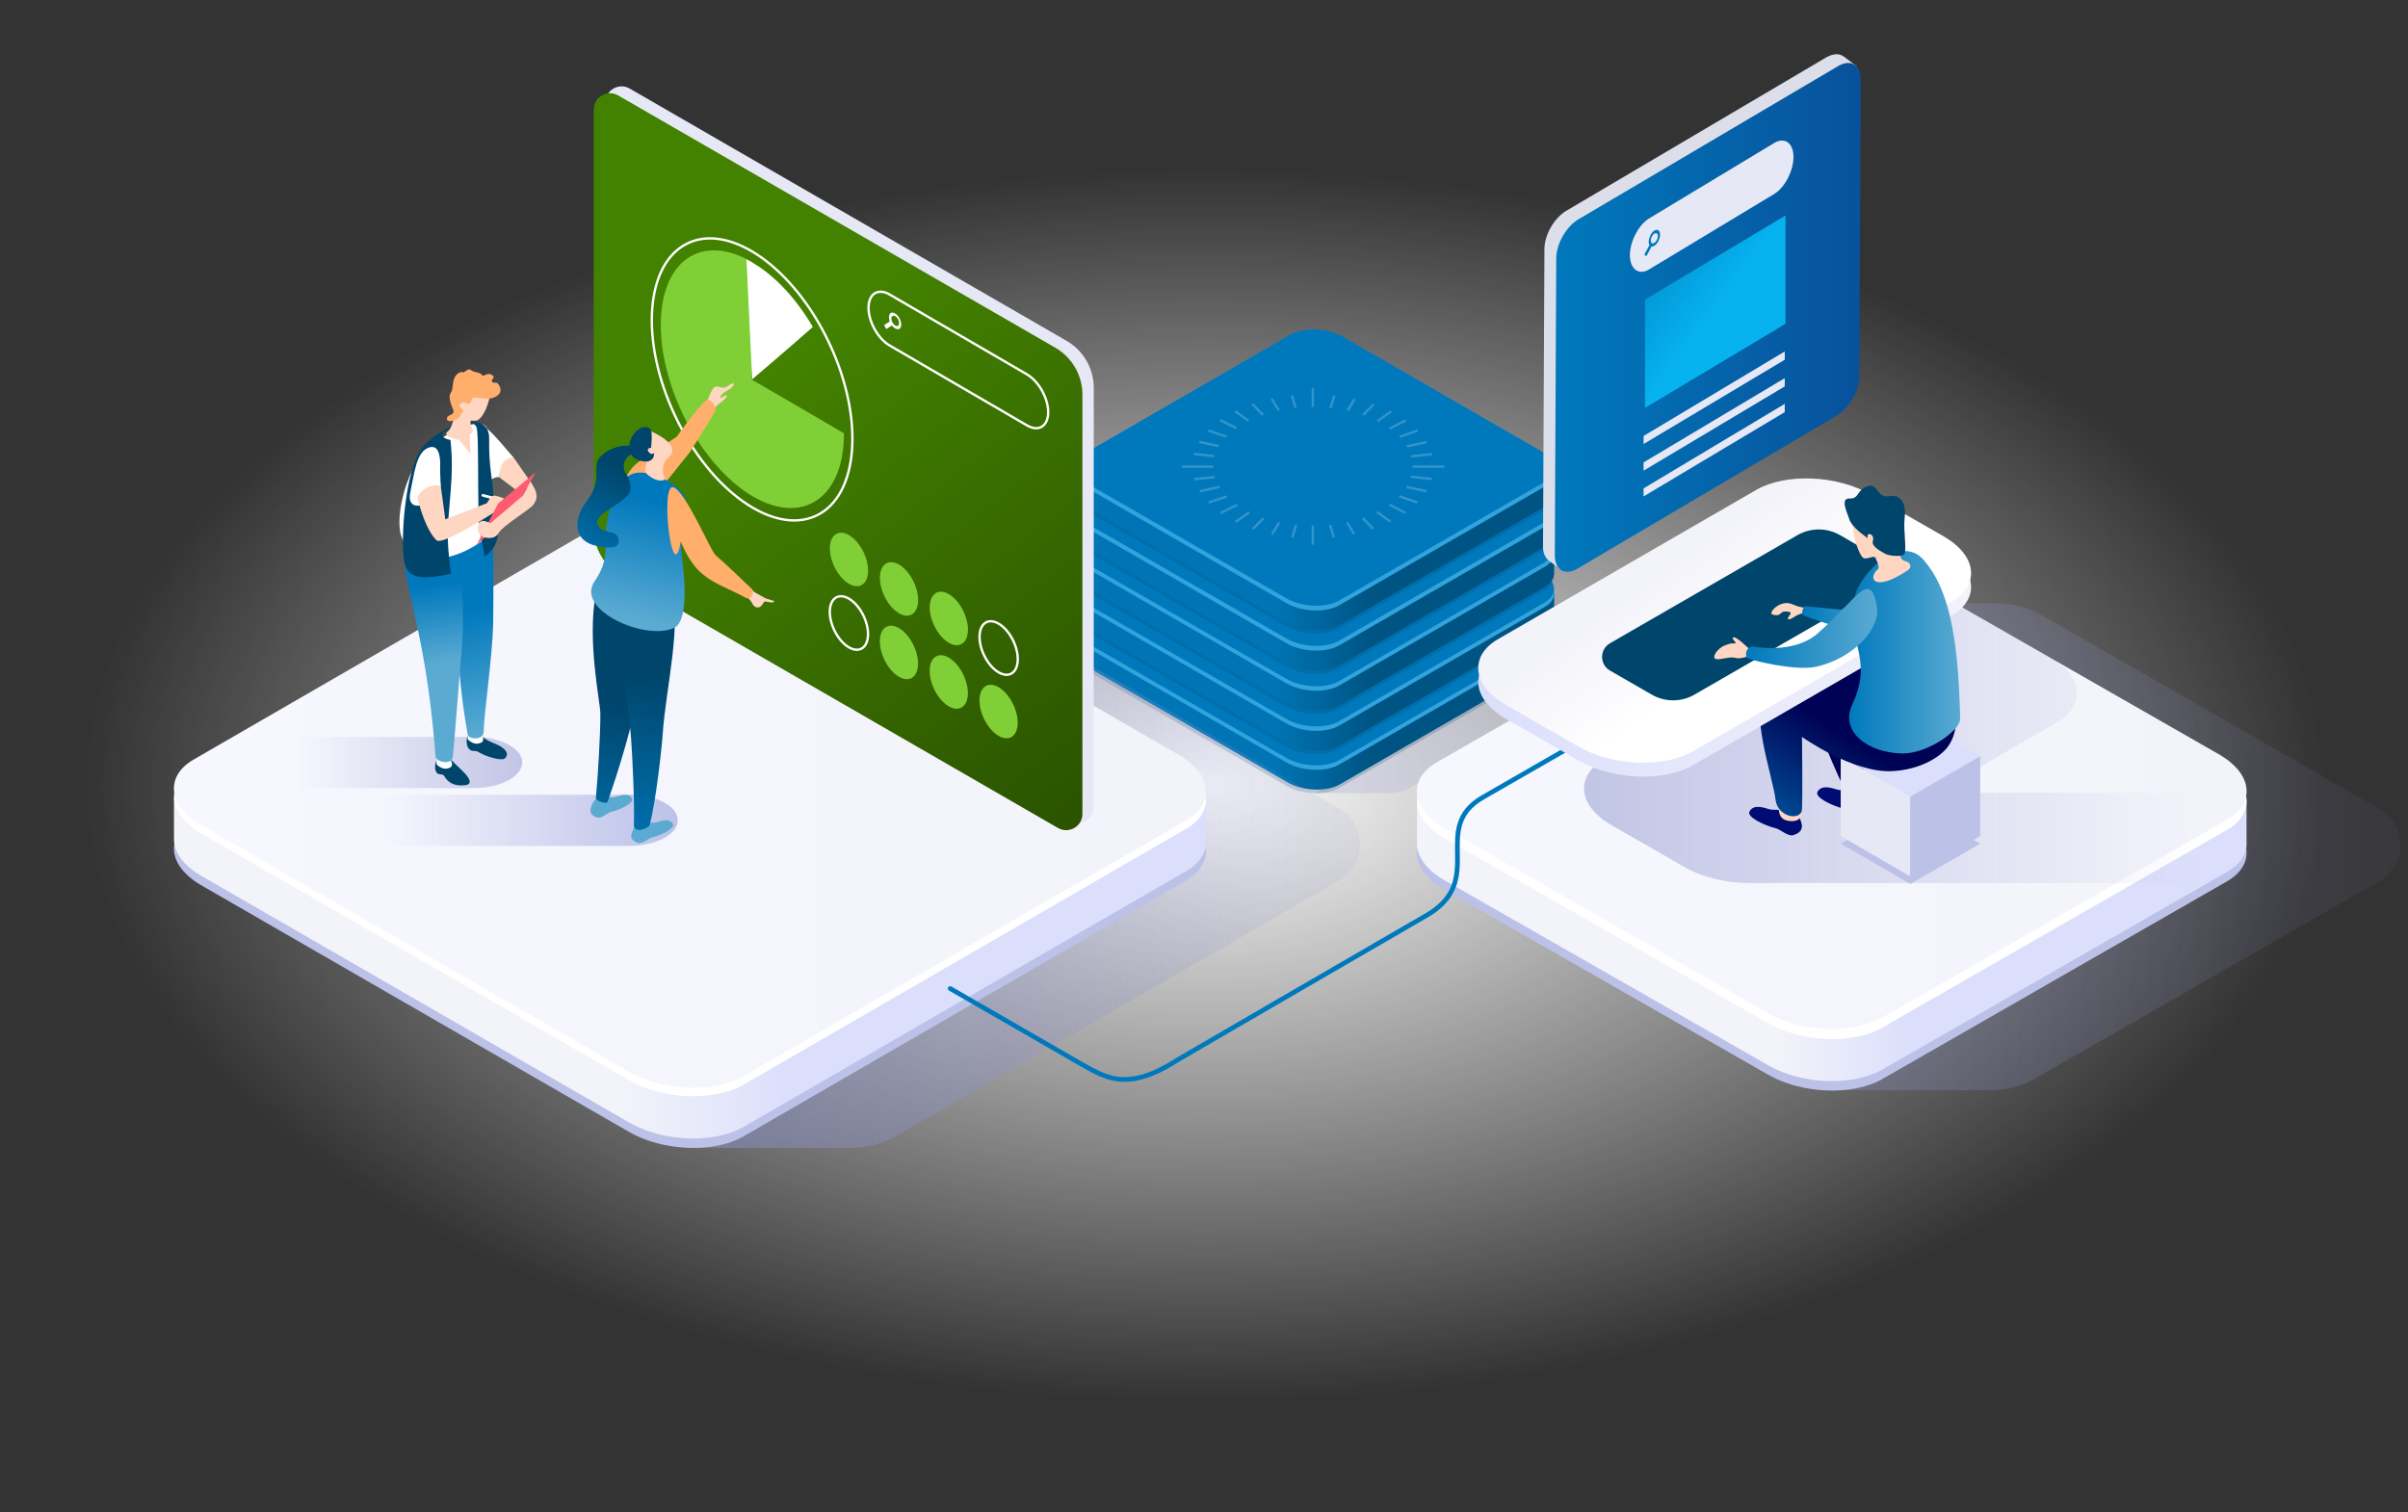<svg version="1.1" id="Ebene_1" xmlns="http://www.w3.org/2000/svg" x="0" y="0" viewBox="0 0 1020 640.7" xml:space="preserve"><rect x="0" y="0" width="1020" height="640.7" fill="#333333" stroke="none"/><style>.st2{opacity:.2;fill:#00456b}.st3{fill:#0079bc}.st5{fill:#31a4dd}.st11{fill:none;stroke:#fff;stroke-miterlimit:10}.st13{fill:#bcc1e8}.st15{fill:#fff}.st17{fill:#e6e8f6}.st19{fill:#80cf36}.st28{fill:#000b73}.st31{fill:#ffd6c1}.st35{fill:#00456b}.st46{fill:#ffae6c}</style><radialGradient id="SVGID_1_" cx="502.771" cy="334.543" r="297.076" gradientTransform="matrix(1.598 0 0 .879 -293.24 38.647)" gradientUnits="userSpaceOnUse"><stop offset="0" stop-color="#fff"/><stop offset="1" stop-color="#fff" stop-opacity="0"/></radialGradient><ellipse cx="510.1" cy="332.7" rx="474.7" ry="261.2" fill="url(#SVGID_1_)"/><linearGradient id="SVGID_2_" gradientUnits="userSpaceOnUse" x1="556.944" y1="276.364" x2="688.565" y2="276.364"><stop offset="0" stop-color="#8e94cd" stop-opacity=".4"/><stop offset="1" stop-color="#8e94cd" stop-opacity=".1"/></linearGradient><path d="M588.7 216.7h-31.8l93.8 54.1c4.2 2.4 4.2 8.5 0 11L556.9 336h31.8c3.1 0 6.1-.8 8.8-2.4l87-50.2c5.4-3.1 5.4-11 0-14.1l-87-50.2c-2.7-1.5-5.7-2.4-8.8-2.4z" opacity=".6" fill="url(#SVGID_2_)"/><path class="st2" d="M658.3 277.5c-.2-2.4-2-5-5.5-7l-83.9-48.4c-6.6-3.8-16.7-4.2-22.4-.9l-87.1 50.3c-2.7 1.6-4 3.7-3.9 6 .2 2.4 2 5 5.5 7l83.9 48.4c6.6 3.8 16.7 4.2 22.4.9l87.1-50.3c2.8-1.6 4-3.8 3.9-6z"/><path class="st3" d="M658.3 275.9v-8.3l-34 16.5-55.3-31.9c-6.6-3.8-16.7-4.2-22.4-.9l-56.8 32.9-34.1-16.6v8.3c.2 2.4 2 5 5.5 7l83.9 48.4c3.4 2 7.8 3.1 12 3.2 3.9.1 7.7-.6 10.4-2.2l87.1-50.3c2.6-1.7 3.8-3.8 3.7-6.1z"/><linearGradient id="SVGID_3_" gradientUnits="userSpaceOnUse" x1="455.58" y1="291.767" x2="658.299" y2="291.767"><stop offset=".411" stop-opacity=".1"/><stop offset=".615"/></linearGradient><path d="M658.3 275.9v-8.3l-34 16.5-55.3-31.9c-6.6-3.8-16.7-4.2-22.4-.9l-56.8 32.9-34.1-16.6v8.3c.2 2.4 2 5 5.5 7l83.9 48.4c3.4 2 7.8 3.1 12 3.2 3.9.1 7.7-.6 10.4-2.2l87.1-50.3c2.6-1.7 3.8-3.8 3.7-6.1z" opacity=".3" fill="url(#SVGID_3_)"/><path class="st5" d="M658.3 267.6c-.2-2.4-2-5-5.5-7l-83.9-48.4c-6.6-3.8-16.7-4.2-22.4-.9l-87.1 50.3c-2.7 1.6-4 3.7-3.9 6 .2 2.4 2 5 5.5 7l83.9 48.4c6.6 3.8 16.7 4.2 22.4.9l87.1-50.3c2.8-1.6 4-3.8 3.9-6z"/><path class="st3" d="M658.3 265.7c-.2-2.4-2-5-5.5-7l-83.9-48.4c-6.6-3.8-16.7-4.2-22.4-.9l-87.1 50.3c-2.7 1.6-4 3.7-3.9 6 .2 2.4 2 5 5.5 7l83.9 48.4c6.6 3.8 16.7 4.2 22.4.9l87.1-50.3c2.8-1.7 4-3.8 3.9-6z"/><path class="st2" d="M658.3 261c-.2-2.4-2-5-5.5-7l-83.9-48.4c-6.6-3.8-16.7-4.2-22.4-.9l-87 50.3c-2.7 1.6-4 3.7-3.9 6 .2 2.4 2 5 5.5 7l83.9 48.4c6.6 3.8 16.7 4.2 22.4.9l87.1-50.3c2.7-1.6 3.9-3.8 3.8-6z"/><path class="st3" d="M658.3 259.4v-8.3l-34 16.5-55.3-31.9c-6.6-3.8-16.7-4.2-22.4-.9l-56.8 32.9-34.1-16.6v8.3c.2 2.4 2 5 5.5 7l83.9 48.4c3.4 2 7.8 3.1 12 3.2 3.9.1 7.7-.6 10.4-2.2l87.1-50.3c2.6-1.7 3.8-3.8 3.7-6.1z"/><linearGradient id="SVGID_4_" gradientUnits="userSpaceOnUse" x1="455.58" y1="275.276" x2="658.299" y2="275.276"><stop offset=".411" stop-opacity=".1"/><stop offset=".615"/></linearGradient><path d="M658.3 259.4v-8.3l-34 16.5-55.3-31.9c-6.6-3.8-16.7-4.2-22.4-.9l-56.8 32.9-34.1-16.6v8.3c.2 2.4 2 5 5.5 7l83.9 48.4c3.4 2 7.8 3.1 12 3.2 3.9.1 7.7-.6 10.4-2.2l87.1-50.3c2.6-1.7 3.8-3.8 3.7-6.1z" opacity=".3" fill="url(#SVGID_4_)"/><path class="st5" d="M658.3 251.1c-.2-2.4-2-5-5.5-7l-83.9-48.4c-6.6-3.8-16.7-4.2-22.4-.9l-87.1 50.3c-2.7 1.6-4 3.7-3.9 6 .2 2.4 2 5 5.5 7l83.9 48.4c6.6 3.8 16.7 4.2 22.4.9l87.1-50.3c2.8-1.6 4-3.7 3.9-6z"/><path class="st3" d="M658.3 249.2c-.2-2.4-2-5-5.5-7l-83.9-48.4c-6.6-3.8-16.7-4.2-22.4-.9l-87.1 50.3c-2.7 1.6-4 3.7-3.9 6 .2 2.4 2 5 5.5 7l83.9 48.4c6.6 3.8 16.7 4.2 22.4.9l87.1-50.3c2.8-1.7 4-3.8 3.9-6z"/><path class="st2" d="M658.3 244c-.2-2.4-2-5-5.5-7l-83.9-48.4c-6.6-3.8-16.7-4.2-22.4-.9l-87 50.3c-2.7 1.6-4 3.7-3.9 6 .2 2.4 2 5 5.5 7l83.9 48.4c6.6 3.8 16.7 4.2 22.4.9l87.1-50.3c2.7-1.6 3.9-3.8 3.8-6z"/><path class="st3" d="M658.3 242.4v-8.3l-34 16.5-55.3-31.9c-6.6-3.8-16.7-4.2-22.4-.9l-56.8 32.9-34.1-16.6v8.3c.2 2.4 2 5 5.5 7l83.9 48.4c3.4 2 7.8 3.1 12 3.2 3.9.1 7.7-.6 10.4-2.2l87.1-50.3c2.6-1.7 3.8-3.8 3.7-6.1z"/><linearGradient id="SVGID_5_" gradientUnits="userSpaceOnUse" x1="455.58" y1="258.269" x2="658.299" y2="258.269"><stop offset=".411" stop-opacity=".1"/><stop offset=".615"/></linearGradient><path d="M658.3 242.4v-8.3l-34 16.5-55.3-31.9c-6.6-3.8-16.7-4.2-22.4-.9l-56.8 32.9-34.1-16.6v8.3c.2 2.4 2 5 5.5 7l83.9 48.4c3.4 2 7.8 3.1 12 3.2 3.9.1 7.7-.6 10.4-2.2l87.1-50.3c2.6-1.7 3.8-3.8 3.7-6.1z" opacity=".3" fill="url(#SVGID_5_)"/><path class="st5" d="M658.3 234.1c-.2-2.4-2-5-5.5-7l-83.9-48.4c-6.6-3.8-16.7-4.2-22.4-.9l-87.1 50.3c-2.7 1.6-4 3.7-3.9 6 .2 2.4 2 5 5.5 7l83.9 48.4c6.6 3.8 16.7 4.2 22.4.9l87.1-50.3c2.8-1.6 4-3.7 3.9-6z"/><path class="st3" d="M658.3 232.2c-.2-2.4-2-5-5.5-7l-83.9-48.4c-6.6-3.8-16.7-4.2-22.4-.9l-87.1 50.3c-2.7 1.6-4 3.7-3.9 6 .2 2.4 2 5 5.5 7l83.9 48.4c6.6 3.8 16.7 4.2 22.4.9l87.1-50.3c2.8-1.7 4-3.8 3.9-6z"/><path class="st2" d="M658.3 227c-.2-2.4-2-5-5.5-7l-83.9-48.4c-6.6-3.8-16.7-4.2-22.4-.9l-87 50.3c-2.7 1.6-4 3.7-3.9 6 .2 2.4 2 5 5.5 7l83.9 48.4c6.6 3.8 16.7 4.2 22.4.9l87.1-50.3c2.7-1.7 3.9-3.8 3.8-6z"/><path class="st3" d="M658.3 225.4v-8.3l-34 16.5-55.3-31.9c-6.6-3.8-16.7-4.2-22.4-.9l-56.8 32.9-34.1-16.6v8.3c.2 2.4 2 5 5.5 7l83.9 48.4c3.4 2 7.8 3.1 12 3.2 3.9.1 7.7-.6 10.4-2.2l87.1-50.3c2.6-1.7 3.8-3.8 3.7-6.1z"/><linearGradient id="SVGID_6_" gradientUnits="userSpaceOnUse" x1="455.58" y1="241.261" x2="658.299" y2="241.261"><stop offset=".411" stop-opacity=".1"/><stop offset=".615"/></linearGradient><path d="M658.3 225.4v-8.3l-34 16.5-55.3-31.9c-6.6-3.8-16.7-4.2-22.4-.9l-56.8 32.9-34.1-16.6v8.3c.2 2.4 2 5 5.5 7l83.9 48.4c3.4 2 7.8 3.1 12 3.2 3.9.1 7.7-.6 10.4-2.2l87.1-50.3c2.6-1.7 3.8-3.8 3.7-6.1z" opacity=".3" fill="url(#SVGID_6_)"/><path class="st5" d="M658.3 217.1c-.2-2.4-2-5-5.5-7l-83.9-48.4c-6.6-3.8-16.7-4.2-22.4-.9l-87.1 50.3c-2.7 1.6-4 3.7-3.9 6 .2 2.4 2 5 5.5 7l83.9 48.4c6.6 3.8 16.7 4.2 22.4.9l87.1-50.3c2.8-1.6 4-3.8 3.9-6z"/><path class="st3" d="M658.3 215.1c-.2-2.4-2-5-5.5-7l-83.9-48.4c-6.6-3.8-16.7-4.2-22.4-.9l-87.1 50.3c-2.7 1.6-4 3.7-3.9 6 .2 2.4 2 5 5.5 7l83.9 48.4c6.6 3.8 16.7 4.2 22.4.9l87.1-50.3c2.8-1.6 4-3.7 3.9-6z"/><path class="st2" d="M658.3 210c-.2-2.4-2-5-5.5-7l-83.9-48.4c-6.6-3.8-16.7-4.2-22.4-.9l-87 50.3c-2.7 1.6-4 3.7-3.9 6 .2 2.4 2 5 5.5 7l83.9 48.4c6.6 3.8 16.7 4.2 22.4.9l87.1-50.3c2.7-1.7 3.9-3.8 3.8-6z"/><path class="st3" d="M658.3 208.4v-8.3l-34 16.5-55.3-31.9c-6.6-3.8-16.7-4.2-22.4-.9l-56.8 32.9-34.1-16.6v8.3c.2 2.4 2 5 5.5 7l83.9 48.4c3.4 2 7.8 3.1 12 3.2 3.9.1 7.7-.6 10.4-2.2l87.1-50.3c2.6-1.7 3.8-3.8 3.7-6.1z"/><linearGradient id="SVGID_7_" gradientUnits="userSpaceOnUse" x1="455.58" y1="224.253" x2="658.299" y2="224.253"><stop offset=".411" stop-opacity=".1"/><stop offset=".615"/></linearGradient><path d="M658.3 208.4v-8.3l-34 16.5-55.3-31.9c-6.6-3.8-16.7-4.2-22.4-.9l-56.8 32.9-34.1-16.6v8.3c.2 2.4 2 5 5.5 7l83.9 48.4c3.4 2 7.8 3.1 12 3.2 3.9.1 7.7-.6 10.4-2.2l87.1-50.3c2.6-1.7 3.8-3.8 3.7-6.1z" opacity=".3" fill="url(#SVGID_7_)"/><path class="st5" d="M658.3 200.1c-.2-2.4-2-5-5.5-7l-83.9-48.4c-6.6-3.8-16.7-4.2-22.4-.9l-87.1 50.3c-2.7 1.6-4 3.7-3.9 6 .2 2.4 2 5 5.5 7l83.9 48.4c6.6 3.8 16.7 4.2 22.4.9l87.1-50.3c2.8-1.6 4-3.8 3.9-6z"/><path class="st3" d="M658.3 198.1c-.2-2.4-2-5-5.5-7l-83.9-48.4c-6.6-3.8-16.7-4.2-22.4-.9l-87.1 50.3c-2.7 1.6-4 3.7-3.9 6 .2 2.4 2 5 5.5 7l83.9 48.4c6.6 3.8 16.7 4.2 22.4.9l87.1-50.3c2.8-1.6 4-3.7 3.9-6z"/><path class="st11" d="M556.1 164.4v8m0 50.3v8m55.7-33h-13.4m-84.4 0h-13.4m46.6-30.2l1.6 5.2m14.6 49.7l1.6 5.3m41.6-35.3l-8.8.9m-83.2 8.8l-8.7.9m32.7-34.1l3.1 5m28.9 47.4l3 5m30.7-39l-8.4 1.8m-79.3 17.2l-8.4 1.8m22.3-36.9l4.5 4.6m42.2 43.6l4.5 4.7m18.8-41.7l-7.6 2.7m-73.2 25.2l-7.7 2.6m11.2-38.7l5.7 4.1m54.4 38.6l5.7 4.1m6.5-42.9l-6.8 3.4M524 213.9l-6.9 3.4m-.2-39.3l6.8 3.4m64.8 32.4l6.8 3.5m-6.1-43l-5.7 4.1M529.2 217l-5.8 4.1m-11.6-38.7l7.7 2.6m73.2 25.2l7.7 2.7m-18.5-41.6l-4.5 4.5m-42.2 43.7l-4.5 4.6m-25-31.8l8.7 1m83.3 8.7l8.8.9m-41.3-35.3l-1.6 5.2M549 222.4l-1.6 5.3M508 187.2l8.3 1.8m79.5 17.3l8.4 1.8M573.8 169l-3 5m-28.9 47.3l-3.1 5" opacity=".2"/><linearGradient id="SVGID_8_" gradientUnits="userSpaceOnUse" x1="-244.244" y1="357.753" x2="39.563" y2="357.753" gradientTransform="translate(536.48)"><stop offset="0" stop-color="#8e94cd" stop-opacity=".5"/><stop offset="1" stop-color="#8e94cd" stop-opacity=".1"/></linearGradient><path d="M360.7 229.2h-68.5l202.2 116.7c9.1 5.3 9.1 18.4 0 23.7L292.2 486.3h68.5c6.7 0 13.2-1.8 19-5.1L567.3 373c11.7-6.8 11.7-23.7 0-30.4L379.7 234.3c-5.7-3.4-12.3-5.1-19-5.1z" fill="url(#SVGID_8_)"/><path class="st13" d="M510.8 360.1c-.3-5.3-4.3-10.7-11.8-15L318.1 240.8c-14.3-8.3-36-9.1-48.4-2L82 347.3c-5.9 3.4-8.6 8.1-8.3 12.9.3 5.3 4.3 10.7 11.8 15l180.9 104.3c14.3 8.3 36 9.1 48.4 2L502.4 373c5.9-3.4 8.7-8.1 8.4-12.9z"/><linearGradient id="SVGID_9_" gradientUnits="userSpaceOnUse" x1="-203.831" y1="390.361" x2="-274.099" y2="390.361" gradientTransform="translate(536.48)"><stop offset="0" stop-color="#dcdffb"/><stop offset="1" stop-color="#f3f3fa"/></linearGradient><path d="M510.8 356.2v-17.9L437.4 374l-119.3-68.8c-14.3-8.3-36-9.1-48.4-2L147.2 374l-73.5-35.7v17.9c.3 5.3 4.3 10.7 11.8 15l180.9 104.3c7.4 4.3 16.8 6.6 25.9 6.8 8.4.2 16.5-1.4 22.5-4.8L502.5 369c5.8-3.3 8.6-8 8.3-12.8z" fill="url(#SVGID_9_)"/><path class="st15" d="M510.8 338.3c-.3-5.3-4.3-10.7-11.8-15L318.1 218.9c-14.3-8.3-36-9.1-48.4-2L82 325.4c-5.9 3.4-8.6 8.1-8.3 12.9.3 5.3 4.3 10.7 11.8 15l180.9 104.3c14.3 8.3 36 9.1 48.4 2l187.7-108.5c5.8-3.4 8.6-8 8.3-12.8z"/><linearGradient id="SVGID_10_" gradientUnits="userSpaceOnUse" x1="-462.814" y1="334.647" x2="-25.697" y2="334.647" gradientTransform="translate(536.48)"><stop offset="0" stop-color="#f7f8ff"/><stop offset="1" stop-color="#f3f3fa"/></linearGradient><path d="M510.8 334.6c-.3-5.3-4.3-10.7-11.8-15L318.1 215.3c-14.3-8.3-36-9.1-48.4-2L82 321.8c-5.9 3.4-8.6 8.1-8.3 12.9.3 5.3 4.3 10.7 11.8 15L266.4 454c14.3 8.3 36 9.1 48.4 2l187.7-108.5c5.8-3.4 8.6-8 8.3-12.9z" fill="url(#SVGID_10_)"/><path class="st17" d="M463.3 164.3v177.6c0 5.3-5.7 8.6-10.3 6L267.9 241c-7.1-4.1-11.5-11.7-11.5-19.9V43.5c0-5.3 5.7-8.6 10.3-6l185.1 106.9c7.1 4.1 11.5 11.7 11.5 19.9z"/><linearGradient id="SVGID_11_" gradientUnits="userSpaceOnUse" x1="323.776" y1="155.959" x2="497.237" y2="376.157"><stop offset="0" stop-color="#438200"/><stop offset="1" stop-color="#264900"/></linearGradient><path d="M458.5 167.2v177.6c0 5.3-5.7 8.6-10.3 6L263 243.9c-7.1-4.1-11.5-11.7-11.5-19.9V46.4c0-5.3 5.7-8.6 10.3-6L447 147.3c7.1 4.1 11.5 11.7 11.5 19.9z" fill="url(#SVGID_11_)"/><path class="st19" d="M357.5 183.6c0 27.3-17.4 39.2-38.8 26.6-21.4-12.7-38.8-45.1-38.8-72.5s17.4-39.2 38.8-26.6c0 16.6-.3 49.7-.3 49.7s29.7 17.2 39.1 22.8z"/><ellipse transform="rotate(-25.207 318.672 160.743)" class="st11" cx="318.6" cy="160.7" rx="36.1" ry="63.8"/><path class="st15" d="M316.2 109.9l2.4 50.8c.9-.7 17.5-14.9 25.7-22.2-8.1-13.8-18.2-23.7-28.1-28.6z"/><ellipse transform="rotate(-25.207 359.657 236.973)" class="st19" cx="359.6" cy="237" rx="6.9" ry="12.1"/><ellipse transform="rotate(-25.207 380.797 249.473)" class="st19" cx="380.8" cy="249.5" rx="6.9" ry="12.1"/><ellipse transform="rotate(-25.207 380.797 276.445)" class="st19" cx="380.8" cy="276.4" rx="6.9" ry="12.1"/><ellipse transform="rotate(-25.207 359.658 263.945)" class="st11" cx="359.6" cy="263.9" rx="6.9" ry="12.1"/><ellipse transform="rotate(-25.207 401.937 288.945)" class="st19" cx="401.9" cy="288.9" rx="6.9" ry="12.1"/><ellipse transform="rotate(-25.207 423.077 301.445)" class="st19" cx="423" cy="301.4" rx="6.9" ry="12.1"/><ellipse transform="rotate(-25.207 401.936 261.973)" class="st19" cx="401.9" cy="262" rx="6.9" ry="12.1"/><ellipse transform="rotate(-25.207 423.076 274.473)" class="st11" cx="423" cy="274.5" rx="6.9" ry="12.1"/><path class="st11" d="M376.9 146.4l58.1 33.8c4.9 2.9 9 .4 9-5.6 0-5.9-4-13.1-9-16l-58.1-33.8c-4.9-2.9-9-.4-9 5.6s4.1 13.2 9 16z"/><path class="st15" d="M376.9 136.2l-2.4 1.5.9 1.7 2.4-1.5c1 1.3 2.3 1.9 3.2 1.4 1-.6 1-2.7 0-4.5-1-1.8-2.7-2.8-3.7-2.2-.8.5-1 2.1-.4 3.6zm1.2-2.3c.6-.4 1.7.2 2.3 1.3.6 1.1.6 2.4 0 2.8-.6.4-1.7-.2-2.3-1.3-.7-1.2-.7-2.4 0-2.8z"/><linearGradient id="SVGID_12_" gradientUnits="userSpaceOnUse" x1="618.821" y1="358.755" x2="376.639" y2="358.755" gradientTransform="matrix(-1 0 0 1 1392.283 0)"><stop offset="0" stop-color="#8e94cd" stop-opacity=".5"/><stop offset="1" stop-color="#8e94cd" stop-opacity=".1"/></linearGradient><path d="M845.6 255.6h-68.5l158.1 90.6c9.1 5.3 9.1 18.4 0 23.7l-160.5 92h68.5c6.7 0 13.2-1.8 19-5.1l145.9-83.6c11.7-6.8 11.7-23.7 0-30.4l-143.4-82.2c-5.9-3.3-12.4-5-19.1-5z" opacity=".6" fill="url(#SVGID_12_)"/><path class="st13" d="M951.6 360.6c-.3-5.3-4.3-10.7-11.8-15L803 267.3c-14.3-8.3-36-9.1-48.4-2l-146.1 83.8c-5.9 3.4-8.6 8.1-8.3 12.9.3 5.3 4.3 10.7 11.8 15l136.8 78.2c14.3 8.3 36 9.1 48.4 2l146.1-83.8c5.9-3.4 8.6-8 8.3-12.8z"/><linearGradient id="SVGID_13_" gradientUnits="userSpaceOnUse" x1="271.909" y1="391.493" x2="215.417" y2="391.493" gradientTransform="translate(536.48)"><stop offset="0" stop-color="#dcdffb"/><stop offset="1" stop-color="#f3f3fa"/></linearGradient><path d="M951.6 356.7v-17.9l-73.4 35.7-75.2-42.8c-14.3-8.3-36-9.1-48.4-2l-80.9 46.1-73.5-35.7V358c.3 5.3 4.3 10.7 11.8 15l136.8 78.2c7.4 4.3 16.8 6.6 25.9 6.8 8.4.2 16.5-1.4 22.5-4.8l146.1-83.8c5.9-3.3 8.6-7.9 8.3-12.7z" fill="url(#SVGID_13_)"/><path class="st15" d="M951.6 338.7c-.3-5.3-4.3-10.7-11.8-15L803 245.5c-14.3-8.3-36-9.1-48.4-2l-146.1 83.8c-5.9 3.4-8.6 8.1-8.3 12.9.3 5.3 4.3 10.7 11.8 15l136.8 78.2c14.3 8.3 36 9.1 48.4 2l146.1-83.8c5.9-3.4 8.6-8.1 8.3-12.9z"/><linearGradient id="SVGID_14_" gradientUnits="userSpaceOnUse" x1="63.699" y1="335.185" x2="415.118" y2="335.185" gradientTransform="translate(536.48)"><stop offset="0" stop-color="#f7f8ff"/><stop offset="1" stop-color="#f3f3fa"/></linearGradient><path d="M951.6 334.5c-.3-5.3-4.3-10.7-11.8-15L803 241.2c-14.3-8.3-36-9.1-48.4-2L608.5 323c-5.9 3.4-8.6 8.1-8.3 12.9.3 5.3 4.3 10.7 11.8 15l136.8 78.2c14.3 8.3 36 9.1 48.4 2l146.1-83.8c5.9-3.4 8.6-8 8.3-12.8z" fill="url(#SVGID_14_)"/><path d="M664.8 316.7s-21.8 12.5-36.7 21.1c-23 13.3 2.6 35.5-24.7 50.5-36.1 20.9-96.5 56-104.9 60.9-21.7 14-30.9 6.7-40.3 1.7-4.5-2.6-55.7-32.1-55.7-32.1" fill="none" stroke="#0079bc" stroke-width="2" stroke-linecap="round" stroke-miterlimit="10"/><linearGradient id="SVGID_15_" gradientUnits="userSpaceOnUse" x1="137.228" y1="313.883" x2="394.181" y2="313.883" gradientTransform="translate(536.48)"><stop offset="0" stop-color="#8e94cd" stop-opacity=".5"/><stop offset="1" stop-color="#8e94cd" stop-opacity="0"/></linearGradient><path d="M819.7 335.9l51.7-29.9c5.9-3.4 8.6-8.1 8.3-12.9-.3-5.3-4.3-10.7-11.8-15l-30.7-17.6c-14.3-8.3-36-9.1-48.4-2l-109.5 63.3c-5.9 3.4-8.6 8.1-8.3 12.9.3 5.3 4.3 10.7 11.8 15l30.7 17.6c7.8 4.5 17.9 6.8 27.4 6.8h190.7v-38.3H819.7z" fill="url(#SVGID_15_)"/><path class="st28" d="M769.9 335.4c-1.5 2.5 6.9 6.2 10.8 7.1 2.3.5 5.4 3.7 7.7 3 5.8-1.7 3.2-6.1 2.3-7.9-1.5-2.9-4.1-2.9-4.1-2.9s-6.1.3-8.1-.1c-1.7-.4-6.6-2.6-8.6.8z"/><path class="st15" d="M782.3 333.7c-.1 2.4.4 5.3 4.3 5.8 7.1.9 2.5-7.4 2.5-7.4l-6.8 1.6z"/><linearGradient id="SVGID_16_" gradientUnits="userSpaceOnUse" x1="200.121" y1="366.988" x2="237.783" y2="322.984" gradientTransform="translate(536.48)"><stop offset="0" stop-color="#0079bc"/><stop offset="1" stop-color="#000255"/></linearGradient><path d="M816.3 293.2c-18.6-15.9-39.6-21-48.2-13.4-8.5 7.7 9.2 46.3 12.6 53.2 3.3 6.9 11.1 4.4 9.9-.6-1.2-4.9-3.4-30.7-3.4-30.7s17.4 14.2 34.1 13.4c12.2-.5-.8-18.2-5-21.9z" fill="url(#SVGID_16_)"/><path class="st13" d="M779.7 357.4l29.5-17 29.6 17-29.6 17.1z"/><path class="st17" d="M779.7 320.3v33.9l29.5 17.1v-33.9z"/><path class="st13" d="M838.8 320.3v33.9l-29.6 17.1v-33.9z"/><path fill="#dcdffb" d="M779.7 320.3l29.5-17.1 29.6 17.1-29.6 17.1z"/><path class="st28" d="M741.1 343.7c-1.5 2.5 6.9 6.2 10.8 7.1 2.3.5 5.4 3.7 7.7 3 5.8-1.7 3.2-6.1 2.3-7.9-1.5-2.9-4.1-2.9-4.1-2.9s-6.1.3-8.1-.1c-1.7-.4-6.6-2.6-8.6.8z"/><path class="st31" d="M753.5 342c-.1 2.4.4 5.3 4.3 5.8 7.1.9 5.1-5.8 5.1-5.8h-9.4z"/><linearGradient id="SVGID_17_" gradientUnits="userSpaceOnUse" x1="206.526" y1="372.057" x2="245.327" y2="311.43" gradientTransform="translate(536.48)"><stop offset="0" stop-color="#0079bc"/><stop offset="1" stop-color="#000255"/></linearGradient><path d="M796.4 304.7c-21.2-12.2-39.2-21.2-47.8-13.5-8.5 7.7 2.5 38.4 3.5 47.6.9 7.6 10.9 9.1 11.2 4.1.3-5.8 0-30.7 0-30.7s21.5 15.3 38.1 14.5c12.1-.6 20.3-6 23.5-10.1 6.2-8 2.8-20.3 2.8-20.3l-31.3 8.4z" fill="url(#SVGID_17_)"/><linearGradient id="SVGID_18_" gradientUnits="userSpaceOnUse" x1="89.757" y1="268.739" x2="298.459" y2="268.739" gradientTransform="translate(536.48)"><stop offset="0" stop-color="#dcdffb"/><stop offset="1" stop-color="#f3f3fa"/></linearGradient><path d="M834.9 248c-.3-5.3-4.3-10.7-11.8-15l-30.7-17.6c-14.3-8.3-36-9.1-48.4-2l-109.5 63.3c-5.9 3.4-8.6 8.1-8.3 12.9.3 5.3 4.3 10.7 11.8 15l30.7 17.6c14.3 8.3 36 9.1 48.4 2l109.5-63.3c5.9-3.5 8.6-8.1 8.3-12.9z" fill="url(#SVGID_18_)"/><linearGradient id="SVGID_19_" gradientUnits="userSpaceOnUse" x1="202.594" y1="274.896" x2="176.033" y2="237.235" gradientTransform="translate(536.48)"><stop offset="0" stop-color="#fff"/><stop offset="1" stop-color="#f3f3fa"/></linearGradient><path d="M834.9 242.1c-.3-5.3-4.3-10.7-11.8-15l-30.7-17.6c-14.3-8.3-36-9.1-48.4-2l-109.5 63.3c-5.9 3.4-8.6 8.1-8.3 12.9.3 5.3 4.3 10.7 11.8 15l30.7 17.6c14.3 8.3 36 9.1 48.4 2L826.6 255c5.9-3.4 8.6-8.1 8.3-12.9z" fill="url(#SVGID_19_)"/><path class="st35" d="M699.7 294.3L682 284.1c-4.5-2.6-4.5-9 0-11.6l79.4-45.8c5.6-3.2 12.4-3.2 18 0l17.7 10.2c4.5 2.6 4.5 9 0 11.6l-79.4 45.8c-5.5 3.2-12.4 3.2-18 0z"/><path class="st31" d="M766.2 257.5s-3.2.1-5.7-1-4.3-1.6-7.3 0c-1.8 1-3.9 3.5-2.3 3.9 2.8.7 3.1-.4 3.9-1 .9-.6 3.3-.3 3.6.1.5.6-1.3 2.1-1.1 2.6.6 1.2 2.9-1.4 5.6-2.1 2.7-.7 3.7.3 3.6 0 0-.1-.3-2.5-.3-2.5z"/><linearGradient id="SVGID_20_" gradientUnits="userSpaceOnUse" x1="226.955" y1="260.481" x2="266.837" y2="260.481" gradientTransform="translate(536.48)"><stop offset="0" stop-color="#0079bc"/><stop offset="1" stop-color="#5aaad2"/></linearGradient><path d="M764.8 256.8c-.8-.2-2.2 3.3-.9 3.9 1.2.7 27.1 9.2 27.1 9.2l12.3-18.9-15.7 8.1-22.8-2.3z" fill="url(#SVGID_20_)"/><path class="st31" d="M738.3 272.5c-3.8-3.4-4.6-2.6-4.3-1.9.2.6 1.4 1.4 1.1 1.9-.3.4-1-.5-4.4.9-3.4 1.3-5.8 5.3-3.9 5.8s5.8-1.2 8.2-.5c2.4.7 5.9-.9 5.9-.9l.2-2.8c-.1-.1-2.3-2.1-2.8-2.5z"/><linearGradient id="SVGID_21_" gradientUnits="userSpaceOnUse" x1="246.845" y1="276.333" x2="293.904" y2="276.333" gradientTransform="translate(536.48)"><stop offset="0" stop-color="#0079bc"/><stop offset="1" stop-color="#5aaad2"/></linearGradient><path d="M785.5 253.3c-3.7 19.1 8.5 25-1 45.4-5.2 11.4 6.9 20.3 21.3 20.5 10.8.1 24.6-9.8 24.5-14.7-.8-36.7-5.4-55.9-15.5-67.3-9.8-11.3-27.2 5.7-29.3 16.1z" fill="url(#SVGID_21_)"/><path class="st31" d="M808.1 241.6c1.9-1.3 1.4-3.4-1.4-4-3.2-.7-1.6-8.3-1.6-8.3l-10.7 7.1s2.1 3.8 1.1 4.7c-4.6 4-1.5 10 12.6.5z"/><path class="st31" d="M794.4 236.4c-.6-1.4-3.4.8-5.1 0-1.7-.8-6.7-13.6-3.2-19.4 3.5-5.8 14-1.1 19.1 12.3l-10.8 7.1z"/><path class="st35" d="M783.1 219.3c1.1 4.3 7 7.7 7.7 8.5.7.8-.2-1.2.7-1.5.9-.3 2.5.7 1.8 3s3.9 4.5 5.2 5.3c1.3.8 6.3 1.4 7.9.4 1.6-1-.3-10 .4-15.8.7-5.7-1.4-9.9-6.6-9-5.2 1-4.6-5.8-9.2-4.2-4.6 1.6-3.4 5.4-7.6 5.2-4.1-.2-.8 6.3-.3 8.1z"/><linearGradient id="SVGID_22_" gradientUnits="userSpaceOnUse" x1="203.093" y1="266.198" x2="258.655" y2="266.198" gradientTransform="translate(536.48)"><stop offset="0" stop-color="#0079bc"/><stop offset="1" stop-color="#5aaad2"/></linearGradient><path d="M742.4 273.9c-3 .3-3.4 4-2.1 4.9 1.4.9 20.4 5.7 29.3 3.6 15.4-3.6 27.1-15.9 25.4-25.6-2.8-15.8-8.4-3.1-25 11.5-10.3 9.1-27.6 5.6-27.6 5.6z" fill="url(#SVGID_22_)"/><path d="M663.8 89.1l109.8-64.8c2.7-1.5 5.1-1.7 6.8-.7 1.7 1 0 0 6 4.4l-3.8 127.6c0 6.1-4.3 13.6-9.6 16.7l-109.8 64.8c-1.3.7-1.7 4.4-1.7 4.4s-4.4-3.2-5.3-3.9c-1.6-1.1-2.6-3.2-2.6-6.1l.6-125.8c-.1-6.1 4.2-13.6 9.6-16.6z" fill="#dcdfea"/><linearGradient id="SVGID_23_" gradientUnits="userSpaceOnUse" x1="658.603" y1="134.427" x2="788.263" y2="134.427"><stop offset="0" stop-color="#0079bc"/><stop offset="1" stop-color="#08519b"/></linearGradient><path d="M668.8 92.8L778.6 28c5.3-3.1 9.6-.6 9.6 5.6l-.6 125.8c0 6.1-4.3 13.6-9.6 16.7l-109.8 64.8c-5.3 3.1-9.6.6-9.6-5.6l.6-125.8c0-6.2 4.3-13.7 9.6-16.7z" fill="url(#SVGID_23_)"/><path class="st17" d="M698.6 114.1l52.9-31.9c4.5-2.7 8.2-9.8 8.2-15.7 0-5.9-3.7-8.6-8.2-5.9l-52.9 31.9c-4.5 2.7-8.2 9.8-8.2 15.7.1 5.9 3.8 8.6 8.2 5.9z"/><path class="st3" d="M698.7 103.8l-2.2 4.1.9.6 2.2-4.1c.9.2 2.1-.7 2.9-2.3.9-1.8.9-3.8 0-4.5-.9-.7-2.5.2-3.4 2.1-.8 1.6-1 3.2-.4 4.1zm1-3.6c.6-1.1 1.5-1.7 2.1-1.3.6.4.6 1.7 0 2.8-.6 1.1-1.5 1.7-2.1 1.3-.6-.4-.6-1.7 0-2.8z"/><linearGradient id="SVGID_24_" gradientUnits="userSpaceOnUse" x1="1171.074" y1="322.929" x2="1267.1" y2="322.929" gradientTransform="matrix(-1 0 0 1 1392.283 0)"><stop offset="0" stop-color="#8e94cd" stop-opacity=".5"/><stop offset="1" stop-color="#8e94cd" stop-opacity="0"/></linearGradient><path d="M200.3 312.1c11.5 0 20.9 4.9 20.9 10.9s-9.3 10.9-20.9 10.9h-83.9v-21.7h83.9z" fill="url(#SVGID_24_)"/><path class="st35" d="M198.6 311.3c-1.4 1.4-1 4.3-.3 5.5 1.4 2.1 3 .9 4.2 1.7 3.1 2 9.7 3.9 11.2 2.9 1.4-1 2.5-3.9-4.9-6.7-3.3-1.3-4.9-3-4.9-3l-5.3-.4z"/><path class="st15" d="M198.6 308.8c-.2 1.9-.4 3-.5 3.6-.1.4.1.9.4 1.2 1 .8 3 2.2 5.3 1 0 0 1.4-.5.7-2.3-.6-1.8-1-4-1-4l-4.9.5z"/><path class="st35" d="M185.3 321.9c-1.4 1.4-1.2 4.4-.3 5.5 1 1.1 2.5.2 3.2 1.4 2.6 4.6 7.4 4 9 3.8 2.5-.3 2.6-2.3-1.5-6.2-4-3.7-4.7-4.7-4.7-4.7l-5.7.2z"/><linearGradient id="SVGID_25_" gradientUnits="userSpaceOnUse" x1="1191.305" y1="258.414" x2="1178.024" y2="308.167" gradientTransform="matrix(-1 0 0 1 1392.283 0)"><stop offset="0" stop-color="#0079bc"/><stop offset="1" stop-color="#5aaad2"/></linearGradient><path d="M187.1 209.3c-4.7 11.6.3 14.2 3.8 28.6 3.2 13 1.1 39.2 7.2 73.3.4 2.1 6.8 2.6 6.8-1.3 0-6.7 3.6-30.9 4-45.4.2-9.7 0-40.3 0-40.3l-21.8-14.9z" fill="url(#SVGID_25_)"/><path class="st15" d="M185.4 319.4c-.2 1.9-.4 3-.5 3.6-.1.4.1.9.4 1.2 1 .8 3 2.2 5.3 1 0 0 1.4-.5.7-2.3-.6-1.8-1-4-1-4l-4.9.5z"/><path class="st31" d="M211.6 202.3c5.9 4.5 8.3 6.2 8.3 6.2l5.7-3.1-8.2-11.8-2.7-2.2-3.7 5.3.6 5.6z"/><linearGradient id="SVGID_26_" gradientUnits="userSpaceOnUse" x1="1207.378" y1="247.668" x2="1202.355" y2="280.168" gradientTransform="matrix(-1 0 0 1 1392.283 0)"><stop offset="0" stop-color="#0079bc"/><stop offset="1" stop-color="#5aaad2"/></linearGradient><path d="M173 217.3c-4.7 11.6-1.2 26.3 2.1 40.7 5.8 24.9 8.1 45.6 9.4 62.6.2 2.1 6.8 3.8 7.3 0 .6-4.8 2.8-34.9 3.8-45.4 1.5-17.1-.9-43.1-.9-43.1L173 217.3z" fill="url(#SVGID_26_)"/><path class="st15" d="M206.2 181.6l.3 22.7s3.5-2.9 5-2c0 0-.6-7.9 5.8-8.6.1 0-9-11-11.1-12.1z"/><path class="st15" d="M169.5 225.2c1.8 10.1 14.2 15.8 30.1 6.9 15.9-8.9 8.4-12.2 8.1-20.7-.3-8.5-5.2-13-1.6-25.5s-15-4.2-24.2 3.5c-9.1 7.7-14 26.5-12.4 35.8z"/><linearGradient id="SVGID_27_" gradientUnits="userSpaceOnUse" x1="1207.429" y1="275.302" x2="1217.341" y2="360.14" gradientTransform="matrix(-1 0 0 1 1392.283 0)"><stop offset="0" stop-color="#00456b"/><stop offset="1" stop-color="#0079bc"/></linearGradient><path d="M178.9 189.7c-7.4 9.4-9.3 38.8-7.7 48.1 1.4 8 8.6 7.8 19.8 5.2-.3-1.5-1.3-11-1.3-14.3-.3-13.7 3-25.6 1.1-42.3 0 0-7.4-1.3-.2-4.6s10.4-3.3 11.3-.6c.9 2.7.4 24.4.9 39.1.2 5.4 2.3 12.9 2.5 15.5 9.7-6.9 4-16.9 3.8-24.4-.3-8.5-2.1-12.6-1.9-25.5.2-13.4-20.7-5.7-28.3 3.8z" fill="url(#SVGID_27_)"/><path class="st31" d="M194.1 172.9c-3.2 6.7-2.1 7.9-4.9 10.4-1.1 1 2.6 2.8 5.2 3l4.9 6-.3-8.3s1.6-.7 1.2-2.1c-.4-1.4-1.6-2.5-.4-4.4.7-1-5.7-4.6-5.7-4.6z"/><path class="st31" d="M192.6 172.8c1.4 4.6 5.7 5.6 9 5.4 3.3-.1 7.7-11.7 5.5-15.8s-10.1-6.5-13.1-2.3c-3 4.3-1.4 12.7-1.4 12.7z"/><path class="st15" d="M209.8 211.8h-.1l-5.3-1.4c-.3-.1-.5-.4-.4-.7.1-.3.4-.5.7-.4l5.3 1.4c.3.1.5.4.4.7-.2.3-.4.4-.6.4zM182 189.5c-5.7 1.5-6.5 11.1-8.2 19.1-1.7 8 6.3 6 9 3.1 2.8-3 6.9-24.3-.8-22.2z"/><path class="st31" d="M210.2 210.1c-2-.5-2.3.6-4 3.1-4 1.6-13.4 5.2-17.6 6.8 0 0-2.8-22.4-4-25.8l-8.4 14.3c3 12.7 6.2 17.9 8.7 20.4 2 2 18-7.7 24.2-11.7 0 0 2 .4 5.3-2.3 3.4-2.6-2-4.3-4.2-4.8z"/><path class="st46" d="M191.8 173.2c1.4 3-2.3 2.1-2.5 4.1-.3 2 4.7 1.2 5.9-1.6.7-1.6 1.7-1.3.1-2.8-1.7-1.6.7-3.1 2.1-2.1 1.4 1 2.4-.7 2.6-1.9.2-1.1 4.4.2 7.1 0 2.7-.2 6-2.1 4.6-5.1-1.4-3-2.3-.9-3.2-2-.9-1.1 1.9-1.8-.2-3-2-1.3-3.3 1.2-4.2 0-.9-1.2-3.3-.9-4.6-2-1.3-1.1-2.7 1.3-3.5.9-.7-.4-3.7.4-4.1 4.9-.5 4.4-.8 2.7-1.4 4.9-.3 2.2 1.3 5.7 1.3 5.7z"/><path fill="#ff5a70" d="M211 213.3l15.9-13.2-9.2 16.7-15.8 14z"/><path class="st31" d="M224.7 204.2c4.2 5.6 2.3 8.1 1.1 9.8-1.1 1.6-12.9 8.8-14.6 11.8-1.7 3-5.7 2.2-7.1 1.4-1.4-.8-2.3-3.4-1.3-5.4 1.1-2.4 4.9-.1 4.9-.1l13.8-11.7 3.2-5.8z"/><path class="st15" d="M186.7 206.2c-2.6-2.1-9.3 1.3-9.9 5l-1.7-2 4.5-12.8 4.4-3.9 2.2 1.6.5 12.1z"/><linearGradient id="SVGID_28_" gradientUnits="userSpaceOnUse" x1="1105.216" y1="347.486" x2="1232.189" y2="347.486" gradientTransform="matrix(-1 0 0 1 1392.283 0)"><stop offset="0" stop-color="#bcc1e8"/><stop offset="1" stop-color="#bcc1e8" stop-opacity="0"/></linearGradient><path d="M266.2 336.6c11.5 0 20.9 4.9 20.9 10.9s-9.3 10.9-20.9 10.9H160.1v-21.7h106.1z" fill="url(#SVGID_28_)"/><path class="st31" d="M301.8 174c2.5-3.3 4.2-3.7 5.4-5.1 1.3-1.4.4-1.8-.5-1.1-.9.6-1.5 1.1-1.5.5 0-.2-.1-1.1 2.7-2.7 2.9-1.5 3.8-3.7 2.2-3.1-1.6.6-2.5 2-4.2 1.7-1.7-.2-2.8-1.4-4.2.9-1.3 2.3-2.5 6.1-2.5 6.1l2.6 2.8zm16.2 75.6c2.8 2.3 3.4 2.1 5.4 3.4 2.1 1.3 4.6 1.2 4.5 1.9-.1.8-3.3-.1-4-.1-.4 0-1 2.2-2.5 2.5-2.6.4-2.7-2.5-4.2-3.6-1.4-1.2.8-4.1.8-4.1z"/><path class="st46" d="M280.3 206.4c-4.9-4-18.3.3-21.7 9 0 0 4.8-10.9 8.4-16.2 3.6-5.3 18.8-13 19.8-14.4 1-1.4 8.3-11.6 11.8-14.8 2.4-2.1 5.1 2.8 4.4 4.1-4.4 7.6-10.9 17.6-10.9 17.6l-11.8 14.7z"/><path d="M285 349c1.2 2-5.5 5-8.6 5.7-1.8.4-4.3 3-6.1 2.4-4.6-1.3-2.5-4.9-1.8-6.3 1.2-2.3 3.2-2.3 3.2-2.3s4.9.3 6.5-.1c1.3-.4 5.2-2.1 6.8.6zm-17.3-10.8c1.2 2-5.5 5-8.6 5.7-1.8.4-4.3 3-6.1 2.4-4.6-1.3-2.5-4.9-1.8-6.3 1.2-2.3 3.2-2.3 3.2-2.3s4.9.3 6.5-.1c1.3-.4 5.2-2.1 6.8.6z" fill="#5aaad2"/><linearGradient id="SVGID_29_" gradientUnits="userSpaceOnUse" x1="1136.728" y1="296.236" x2="1155.026" y2="369.428" gradientTransform="matrix(-1 0 0 1 1392.283 0)"><stop offset="0" stop-color="#00456b"/><stop offset="1" stop-color="#0079bc"/></linearGradient><path d="M252.4 251.4c-3.8 19.9 1.8 45.6 1.9 50.8.1 8.4-1.1 27.8-1.9 35.8-.1 1.3 4.5 2.9 5 1.6 4.7-13.2 11.6-36.3 11.1-40-.7-6.2 3.4-48.9 3.4-48.9l-6.3-8.9s-10.1-6.2-13.2 9.6z" fill="url(#SVGID_29_)"/><linearGradient id="SVGID_30_" gradientUnits="userSpaceOnUse" x1="1122.732" y1="284.657" x2="1132.513" y2="368.387" gradientTransform="matrix(-1 0 0 1 1392.283 0)"><stop offset="0" stop-color="#00456b"/><stop offset="1" stop-color="#0079bc"/></linearGradient><path d="M283.9 245.6c5.4 18.4-1.8 45-3.2 65.5-.3 4.9-2.8 28.3-5.5 38.4-.4 1.5-6.9 3.9-6.7-.1.4-8.8-.7-30.1-1.2-36.9-2-23-8.4-60.7-8.4-60.7l25-6.2z" fill="url(#SVGID_30_)"/><linearGradient id="SVGID_31_" gradientUnits="userSpaceOnUse" x1="1112.876" y1="213.085" x2="1123.976" y2="261.451" gradientTransform="matrix(-1 0 0 1 1392.283 0)"><stop offset="0" stop-color="#0079bc"/><stop offset="1" stop-color="#5aaad2"/></linearGradient><path d="M251.8 246.4c8.5-12.6 1.7-15.9 7.3-33.2 5.1-15.6 12-13.9 20-11.3 1.5.7 14.8 6.2 11 15-2.4 5.7-2 12.1-.9 21.9 1.9 16.1.3 25.3-3.5 27.1-12 6-42.1-7.5-33.9-19.5z" fill="url(#SVGID_31_)"/><path class="st46" d="M285.1 206.4c-5.6-1.3-.3 43.7 3.3 23 0 0 3.1 8.6 8.8 13.5 5.6 4.7 11 6.2 18.8 10.4 2.2 1.1 3.7-2.7 2.5-3.8-4.4-4-9.1-8.9-15.4-14.3-2.1-1.8-12.9-27.6-18-28.8z"/><path class="st31" d="M273.5 181.7c10.4 4.4 11.6 7.6 11.2 9.8-.4 2.2-2.6 2.3-3.4 4.8-.8 2.5-.7 3.6.2 6.1.6 1.7-3.2 1.5-5.5-.1-2.4-1.6-3.2-1.9-2.2-5.9 1-3.9-3.1-4.7-3.5-9.5-.4-4.7 3.2-5.2 3.2-5.2z"/><linearGradient id="SVGID_32_" gradientUnits="userSpaceOnUse" x1="1125.963" y1="200.225" x2="1147.966" y2="240.365" gradientTransform="matrix(-1 0 0 1 1392.283 0)"><stop offset="0" stop-color="#00456b"/><stop offset="1" stop-color="#0079bc"/></linearGradient><path d="M274.6 181.1c2.6.7.9 8.4 1.3 8.6 0 0-2.3 0-1.2 1.7 1.2 1.7 2.3.5 2.3.5s.3 2.1-1.2 3-1.9.6-1.9.6-3.8.4-6.4-2.6c-3.2-3.6 1.4-13.4 7.1-11.8z" fill="url(#SVGID_32_)"/><linearGradient id="SVGID_33_" gradientUnits="userSpaceOnUse" x1="1127.391" y1="199.443" x2="1149.393" y2="239.583" gradientTransform="matrix(-1 0 0 1 1392.283 0)"><stop offset="0" stop-color="#00456b"/><stop offset="1" stop-color="#0079bc"/></linearGradient><path d="M267.8 189.1c1.1.3.7 2.4.3 2.7-.4.3-3.9 2.1-3.9 5.8 0 3.7 2.7 3.3 2.9 9.2.2 6-15.8 10.2-14 15.2 1.7 5 8.1 1.7 8.9 6.5.4 2.2-.4 4.7-9.6 2.7s-10.1-10.7-3.8-19 2.9-12.7 4.5-16.8c1.6-4 9.4-7.7 14.7-6.3z" fill="url(#SVGID_33_)"/><linearGradient id="SVGID_34_" gradientUnits="userSpaceOnUse" x1="678.697" y1="96.696" x2="726.502" y2="132.044"><stop offset="0" stop-color="#0079bc"/><stop offset="1" stop-color="#06b3ef"/></linearGradient><path fill="url(#SVGID_34_)" d="M756.3 137.2l-59.5 35.6v-45.9l59.5-35.6z"/><path class="st17" d="M756 163.7l-59.8 35.7v-3.5l59.8-35.7zm0-11.3l-59.8 35.7v-3.4l59.8-35.8zm0 22.2l-59.8 35.7v-3.4l59.8-35.8z"/></svg>